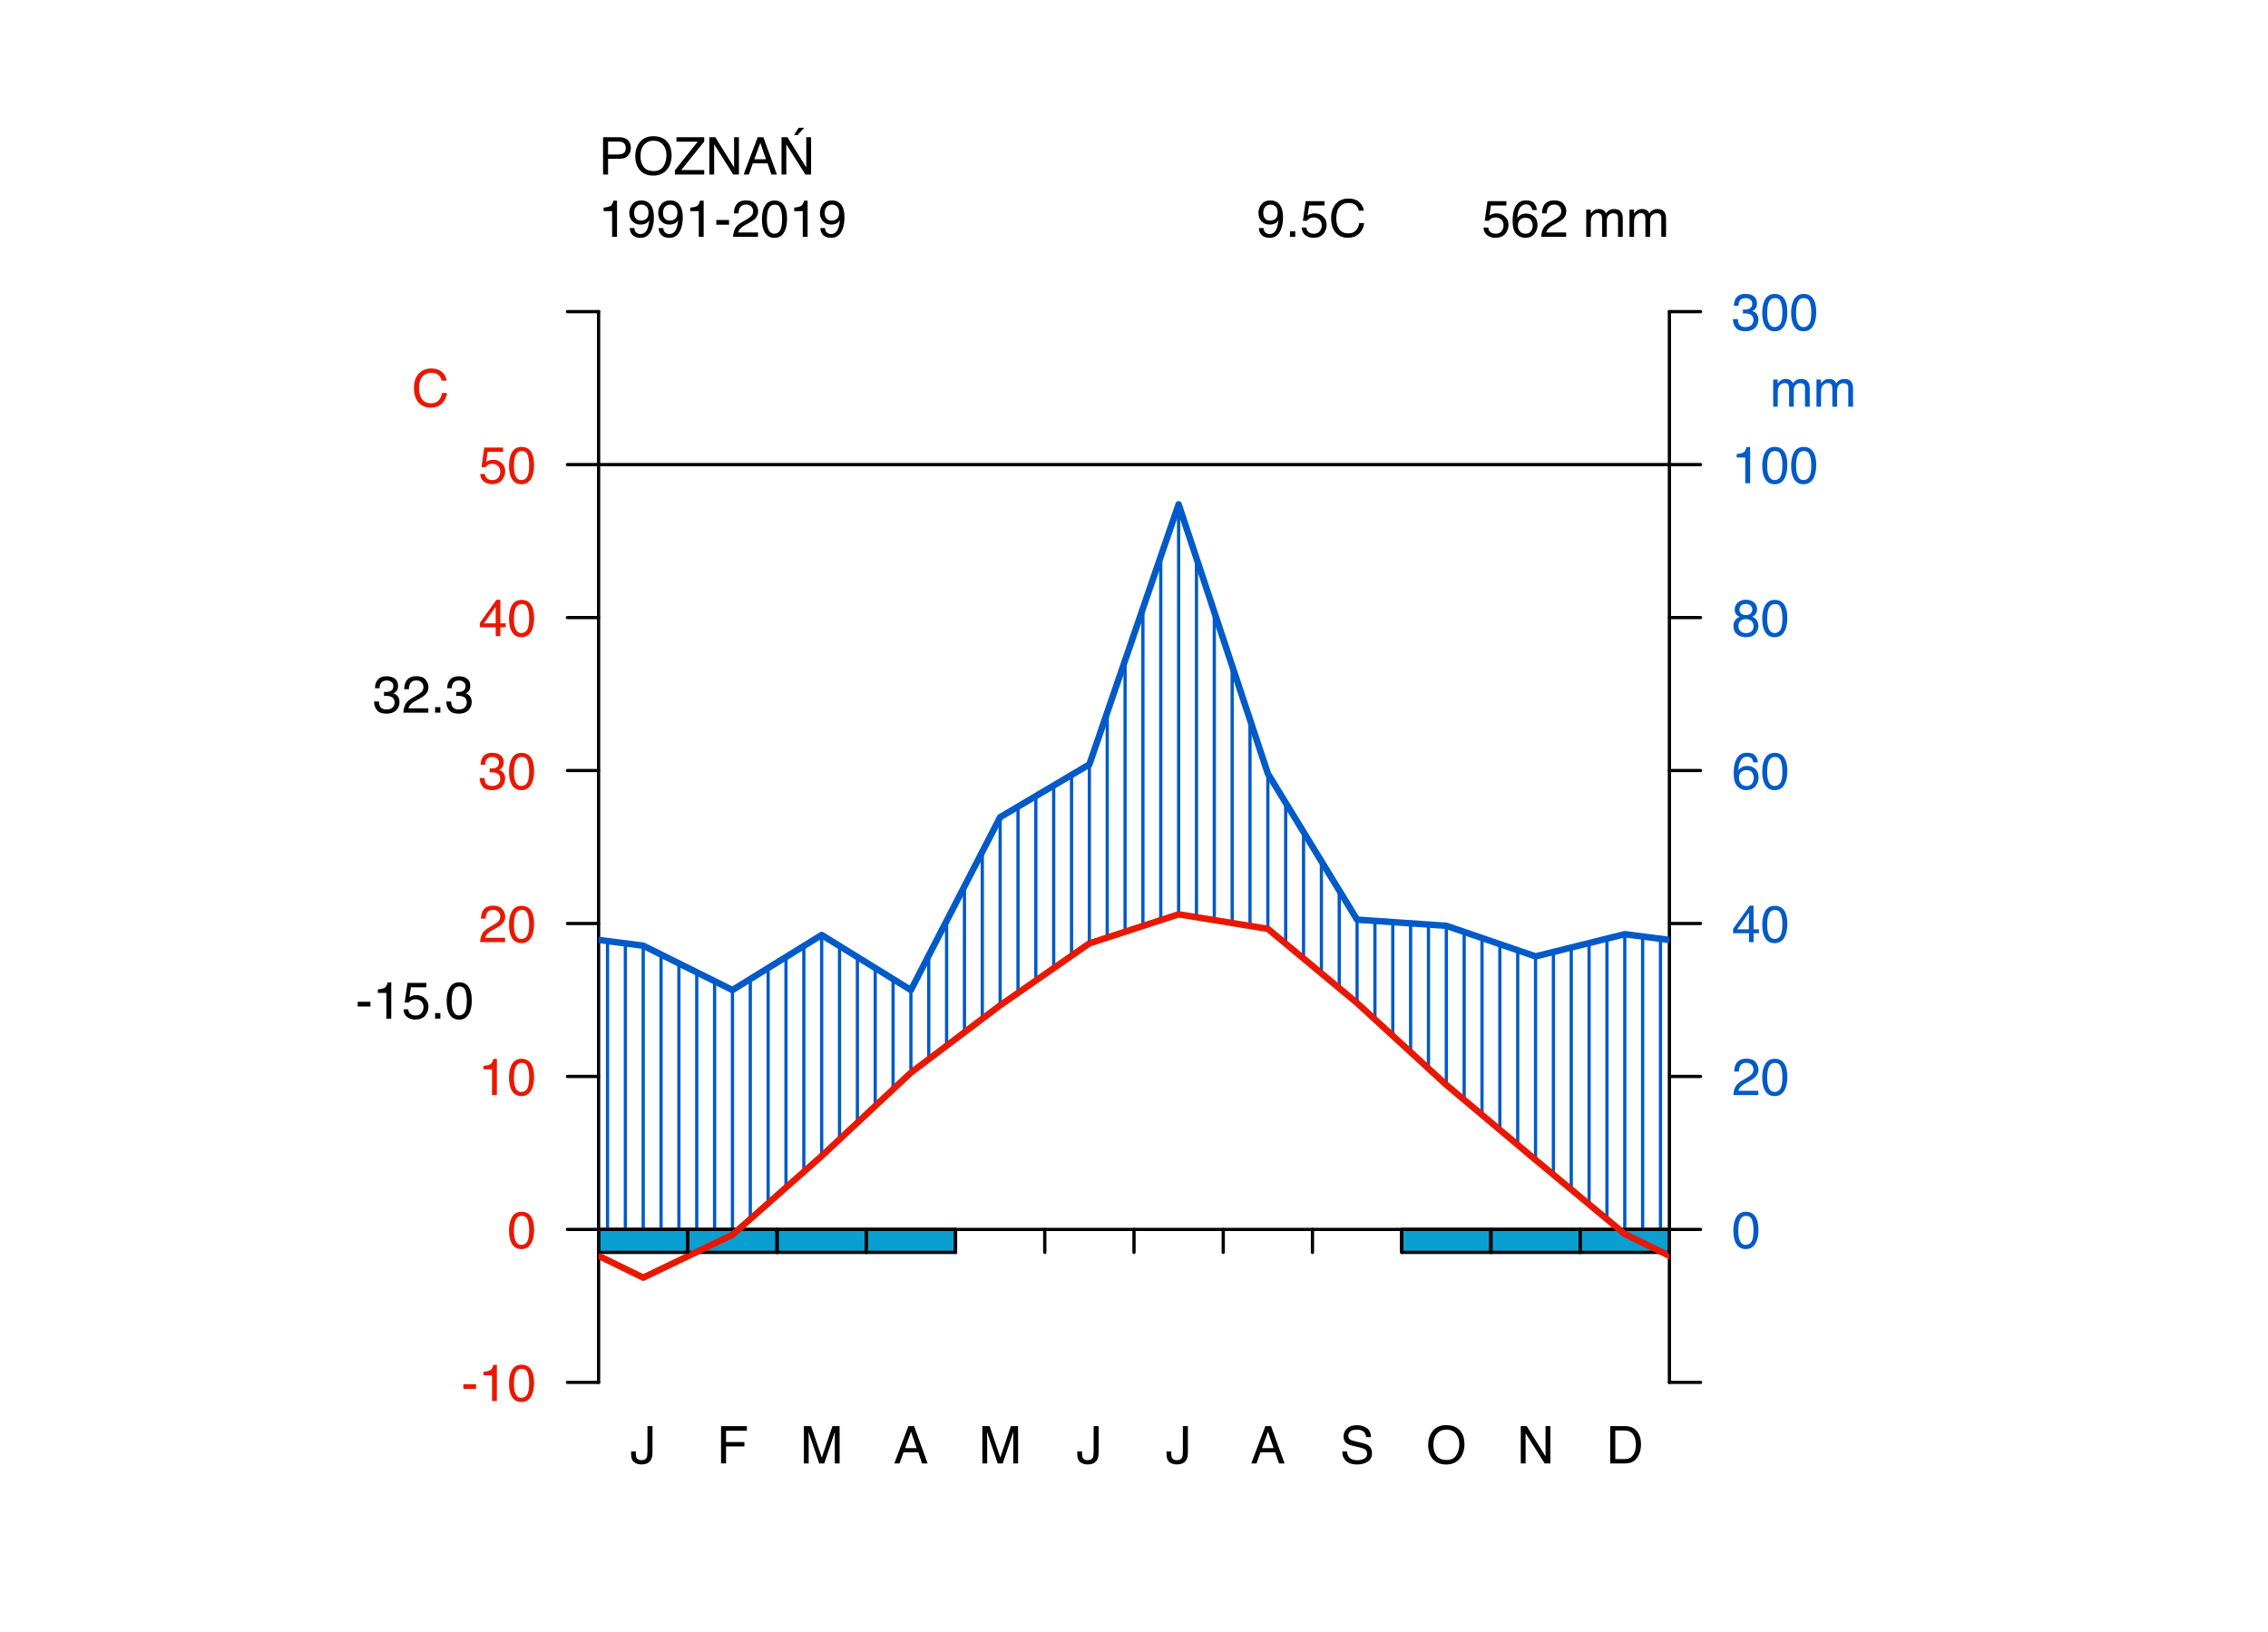 <?xml version="1.0" encoding="UTF-8"?>
<svg xmlns="http://www.w3.org/2000/svg" xmlns:xlink="http://www.w3.org/1999/xlink" width="524pt" height="377pt" viewBox="0 0 524 377" version="1.1">
<defs>
<g>
<symbol overflow="visible" id="glyph0-0">
<path style="stroke:none;" d="M 0.391 0 L 0.391 -8.609 L 7.219 -8.609 L 7.219 0 Z M 6.141 -1.078 L 6.141 -7.531 L 1.469 -7.531 L 1.469 -1.078 Z M 6.141 -1.078 "/>
</symbol>
<symbol overflow="visible" id="glyph0-1">
<path style="stroke:none;" d="M 0.5 -3.891 L 3.438 -3.891 L 3.438 -2.797 L 0.5 -2.797 Z M 0.5 -3.891 "/>
</symbol>
<symbol overflow="visible" id="glyph0-2">
<path style="stroke:none;" d="M 1.156 -5.938 L 1.156 -6.75 C 1.914 -6.82 2.441 -6.945 2.734 -7.125 C 3.035 -7.301 3.266 -7.711 3.422 -8.359 L 4.25 -8.359 L 4.25 0 L 3.125 0 L 3.125 -5.938 Z M 1.156 -5.938 "/>
</symbol>
<symbol overflow="visible" id="glyph0-3">
<path style="stroke:none;" d="M 3.25 -8.391 C 4.332 -8.391 5.117 -7.941 5.609 -7.047 C 5.984 -6.359 6.172 -5.41 6.172 -4.203 C 6.172 -3.066 6 -2.125 5.656 -1.375 C 5.164 -0.301 4.359 0.234 3.234 0.234 C 2.234 0.234 1.484 -0.203 0.984 -1.078 C 0.578 -1.816 0.375 -2.801 0.375 -4.031 C 0.375 -4.977 0.5 -5.797 0.75 -6.484 C 1.207 -7.754 2.039 -8.391 3.25 -8.391 Z M 3.234 -0.734 C 3.785 -0.734 4.223 -0.973 4.547 -1.453 C 4.867 -1.941 5.031 -2.848 5.031 -4.172 C 5.031 -5.117 4.91 -5.898 4.672 -6.516 C 4.441 -7.129 3.988 -7.438 3.312 -7.438 C 2.688 -7.438 2.227 -7.145 1.938 -6.562 C 1.656 -5.977 1.516 -5.117 1.516 -3.984 C 1.516 -3.129 1.609 -2.441 1.797 -1.922 C 2.078 -1.129 2.555 -0.734 3.234 -0.734 Z M 3.234 -0.734 "/>
</symbol>
<symbol overflow="visible" id="glyph0-4">
<path style="stroke:none;" d="M 0.375 0 C 0.414 -0.719 0.566 -1.344 0.828 -1.875 C 1.086 -2.414 1.594 -2.906 2.344 -3.344 L 3.469 -4 C 3.969 -4.289 4.32 -4.539 4.531 -4.75 C 4.852 -5.07 5.016 -5.441 5.016 -5.859 C 5.016 -6.348 4.863 -6.734 4.562 -7.016 C 4.27 -7.305 3.883 -7.453 3.406 -7.453 C 2.676 -7.453 2.176 -7.18 1.906 -6.641 C 1.75 -6.336 1.664 -5.93 1.656 -5.422 L 0.578 -5.422 C 0.586 -6.148 0.723 -6.742 0.984 -7.203 C 1.441 -8.016 2.25 -8.422 3.406 -8.422 C 4.363 -8.422 5.062 -8.16 5.5 -7.641 C 5.945 -7.117 6.172 -6.539 6.172 -5.906 C 6.172 -5.238 5.938 -4.664 5.469 -4.188 C 5.195 -3.906 4.707 -3.566 4 -3.172 L 3.188 -2.734 C 2.812 -2.523 2.516 -2.32 2.297 -2.125 C 1.898 -1.789 1.648 -1.414 1.547 -1 L 6.141 -1 L 6.141 0 Z M 0.375 0 "/>
</symbol>
<symbol overflow="visible" id="glyph0-5">
<path style="stroke:none;" d="M 3.125 0.234 C 2.125 0.234 1.398 -0.035 0.953 -0.578 C 0.504 -1.129 0.281 -1.797 0.281 -2.578 L 1.391 -2.578 C 1.43 -2.035 1.531 -1.641 1.688 -1.391 C 1.969 -0.953 2.461 -0.734 3.172 -0.734 C 3.734 -0.734 4.18 -0.879 4.516 -1.172 C 4.848 -1.473 5.016 -1.859 5.016 -2.328 C 5.016 -2.898 4.836 -3.301 4.484 -3.531 C 4.129 -3.77 3.641 -3.891 3.016 -3.891 C 2.941 -3.891 2.867 -3.883 2.797 -3.875 C 2.723 -3.875 2.648 -3.875 2.578 -3.875 L 2.578 -4.812 C 2.691 -4.789 2.785 -4.781 2.859 -4.781 C 2.93 -4.781 3.008 -4.781 3.094 -4.781 C 3.488 -4.781 3.812 -4.844 4.062 -4.969 C 4.508 -5.188 4.734 -5.578 4.734 -6.141 C 4.734 -6.555 4.582 -6.875 4.281 -7.094 C 3.988 -7.32 3.645 -7.438 3.25 -7.438 C 2.551 -7.438 2.066 -7.203 1.797 -6.734 C 1.648 -6.484 1.566 -6.117 1.547 -5.641 L 0.5 -5.641 C 0.5 -6.266 0.625 -6.797 0.875 -7.234 C 1.301 -8.016 2.055 -8.406 3.141 -8.406 C 3.992 -8.406 4.656 -8.211 5.125 -7.828 C 5.594 -7.453 5.828 -6.898 5.828 -6.172 C 5.828 -5.66 5.691 -5.242 5.422 -4.922 C 5.242 -4.723 5.02 -4.566 4.75 -4.453 C 5.188 -4.328 5.531 -4.094 5.781 -3.75 C 6.031 -3.406 6.156 -2.984 6.156 -2.484 C 6.156 -1.68 5.891 -1.023 5.359 -0.516 C 4.836 -0.016 4.094 0.234 3.125 0.234 Z M 3.125 0.234 "/>
</symbol>
<symbol overflow="visible" id="glyph0-6">
<path style="stroke:none;" d="M 3.969 -2.969 L 3.969 -6.781 L 1.281 -2.969 Z M 3.984 0 L 3.984 -2.047 L 0.312 -2.047 L 0.312 -3.078 L 4.156 -8.422 L 5.047 -8.422 L 5.047 -2.969 L 6.281 -2.969 L 6.281 -2.047 L 5.047 -2.047 L 5.047 0 Z M 3.984 0 "/>
</symbol>
<symbol overflow="visible" id="glyph0-7">
<path style="stroke:none;" d="M 1.484 -2.141 C 1.555 -1.535 1.836 -1.117 2.328 -0.891 C 2.578 -0.773 2.863 -0.719 3.188 -0.719 C 3.812 -0.719 4.273 -0.914 4.578 -1.312 C 4.879 -1.707 5.031 -2.148 5.031 -2.641 C 5.031 -3.223 4.848 -3.676 4.484 -4 C 4.129 -4.32 3.703 -4.484 3.203 -4.484 C 2.836 -4.484 2.523 -4.41 2.266 -4.266 C 2.004 -4.129 1.785 -3.938 1.609 -3.688 L 0.688 -3.734 L 1.328 -8.25 L 5.688 -8.25 L 5.688 -7.234 L 2.125 -7.234 L 1.766 -4.906 C 1.961 -5.051 2.148 -5.16 2.328 -5.234 C 2.641 -5.359 3 -5.422 3.406 -5.422 C 4.176 -5.422 4.828 -5.172 5.359 -4.672 C 5.898 -4.18 6.172 -3.555 6.172 -2.797 C 6.172 -2.004 5.922 -1.301 5.422 -0.688 C 4.93 -0.082 4.148 0.219 3.078 0.219 C 2.398 0.219 1.797 0.023 1.266 -0.359 C 0.742 -0.742 0.453 -1.336 0.391 -2.141 Z M 1.484 -2.141 "/>
</symbol>
<symbol overflow="visible" id="glyph0-8">
<path style="stroke:none;" d="M 3.516 -8.422 C 4.453 -8.422 5.102 -8.176 5.469 -7.688 C 5.844 -7.207 6.031 -6.707 6.031 -6.188 L 4.984 -6.188 C 4.922 -6.52 4.82 -6.781 4.688 -6.969 C 4.426 -7.32 4.039 -7.5 3.531 -7.5 C 2.938 -7.5 2.461 -7.223 2.109 -6.672 C 1.766 -6.129 1.578 -5.352 1.547 -4.344 C 1.785 -4.695 2.086 -4.961 2.453 -5.141 C 2.785 -5.297 3.16 -5.375 3.578 -5.375 C 4.285 -5.375 4.898 -5.148 5.422 -4.703 C 5.941 -4.254 6.203 -3.582 6.203 -2.688 C 6.203 -1.926 5.953 -1.25 5.453 -0.656 C 4.961 -0.07 4.258 0.219 3.344 0.219 C 2.551 0.219 1.867 -0.078 1.297 -0.672 C 0.734 -1.273 0.453 -2.281 0.453 -3.688 C 0.453 -4.727 0.578 -5.613 0.828 -6.344 C 1.316 -7.727 2.211 -8.422 3.516 -8.422 Z M 3.438 -0.719 C 3.988 -0.719 4.398 -0.906 4.672 -1.281 C 4.953 -1.656 5.094 -2.098 5.094 -2.609 C 5.094 -3.035 4.969 -3.441 4.719 -3.828 C 4.477 -4.211 4.031 -4.406 3.375 -4.406 C 2.926 -4.406 2.531 -4.254 2.188 -3.953 C 1.844 -3.66 1.672 -3.211 1.672 -2.609 C 1.672 -2.078 1.828 -1.629 2.141 -1.266 C 2.453 -0.898 2.883 -0.719 3.438 -0.719 Z M 3.438 -0.719 "/>
</symbol>
<symbol overflow="visible" id="glyph0-9">
<path style="stroke:none;" d="M 3.266 -4.875 C 3.734 -4.875 4.098 -5.004 4.359 -5.266 C 4.617 -5.523 4.75 -5.832 4.75 -6.188 C 4.75 -6.5 4.625 -6.785 4.375 -7.047 C 4.125 -7.316 3.742 -7.453 3.234 -7.453 C 2.723 -7.453 2.352 -7.316 2.125 -7.047 C 1.895 -6.785 1.781 -6.484 1.781 -6.141 C 1.781 -5.742 1.926 -5.43 2.219 -5.203 C 2.52 -4.984 2.867 -4.875 3.266 -4.875 Z M 3.328 -0.719 C 3.816 -0.719 4.223 -0.848 4.547 -1.109 C 4.867 -1.379 5.031 -1.773 5.031 -2.297 C 5.031 -2.836 4.863 -3.25 4.531 -3.531 C 4.195 -3.812 3.77 -3.953 3.25 -3.953 C 2.75 -3.953 2.336 -3.805 2.016 -3.516 C 1.703 -3.234 1.547 -2.836 1.547 -2.328 C 1.547 -1.891 1.691 -1.508 1.984 -1.188 C 2.273 -0.875 2.723 -0.719 3.328 -0.719 Z M 1.828 -4.469 C 1.535 -4.594 1.305 -4.738 1.141 -4.906 C 0.836 -5.219 0.688 -5.625 0.688 -6.125 C 0.688 -6.75 0.91 -7.285 1.359 -7.734 C 1.816 -8.191 2.457 -8.422 3.281 -8.422 C 4.094 -8.422 4.723 -8.207 5.172 -7.781 C 5.629 -7.352 5.859 -6.859 5.859 -6.297 C 5.859 -5.773 5.727 -5.348 5.469 -5.016 C 5.32 -4.836 5.094 -4.66 4.781 -4.484 C 5.125 -4.328 5.395 -4.145 5.594 -3.938 C 5.969 -3.539 6.156 -3.031 6.156 -2.406 C 6.156 -1.664 5.906 -1.039 5.406 -0.531 C 4.914 -0.02 4.219 0.234 3.312 0.234 C 2.488 0.234 1.797 0.016 1.234 -0.422 C 0.672 -0.867 0.391 -1.516 0.391 -2.359 C 0.391 -2.848 0.508 -3.273 0.75 -3.641 C 0.988 -4.004 1.348 -4.281 1.828 -4.469 Z M 1.828 -4.469 "/>
</symbol>
<symbol overflow="visible" id="glyph0-10">
<path style="stroke:none;" d="M 4.547 -8.844 C 5.629 -8.844 6.473 -8.555 7.078 -7.984 C 7.68 -7.41 8.016 -6.758 8.078 -6.031 L 6.938 -6.031 C 6.812 -6.582 6.555 -7.02 6.172 -7.344 C 5.785 -7.664 5.242 -7.828 4.547 -7.828 C 3.703 -7.828 3.02 -7.531 2.5 -6.938 C 1.977 -6.344 1.719 -5.43 1.719 -4.203 C 1.719 -3.191 1.953 -2.367 2.422 -1.734 C 2.891 -1.109 3.594 -0.797 4.531 -0.797 C 5.383 -0.797 6.039 -1.129 6.5 -1.797 C 6.727 -2.141 6.906 -2.598 7.031 -3.172 L 8.156 -3.172 C 8.062 -2.266 7.727 -1.504 7.156 -0.891 C 6.469 -0.148 5.547 0.219 4.391 0.219 C 3.391 0.219 2.551 -0.082 1.875 -0.688 C 0.977 -1.488 0.531 -2.723 0.531 -4.391 C 0.531 -5.66 0.863 -6.703 1.531 -7.516 C 2.258 -8.398 3.266 -8.844 4.547 -8.844 Z M 4.312 -8.844 Z M 4.312 -8.844 "/>
</symbol>
<symbol overflow="visible" id="glyph0-11">
<path style="stroke:none;" d="M 0.781 -6.281 L 1.812 -6.281 L 1.812 -5.391 C 2.062 -5.691 2.289 -5.914 2.5 -6.062 C 2.844 -6.301 3.238 -6.422 3.688 -6.422 C 4.188 -6.422 4.586 -6.297 4.891 -6.047 C 5.055 -5.91 5.211 -5.703 5.359 -5.422 C 5.586 -5.766 5.859 -6.016 6.172 -6.172 C 6.492 -6.336 6.852 -6.422 7.25 -6.422 C 8.094 -6.422 8.664 -6.113 8.969 -5.5 C 9.133 -5.176 9.219 -4.734 9.219 -4.172 L 9.219 0 L 8.125 0 L 8.125 -4.359 C 8.125 -4.773 8.02 -5.062 7.812 -5.219 C 7.602 -5.375 7.348 -5.453 7.047 -5.453 C 6.629 -5.453 6.27 -5.312 5.969 -5.031 C 5.676 -4.758 5.531 -4.301 5.531 -3.656 L 5.531 0 L 4.453 0 L 4.453 -4.094 C 4.453 -4.52 4.398 -4.832 4.297 -5.031 C 4.141 -5.32 3.844 -5.469 3.406 -5.469 C 3.008 -5.469 2.645 -5.312 2.312 -5 C 1.988 -4.695 1.828 -4.141 1.828 -3.328 L 1.828 0 L 0.781 0 Z M 0.781 -6.281 "/>
</symbol>
<symbol overflow="visible" id="glyph0-12">
<path style="stroke:none;" d="M 1.031 -8.609 L 4.906 -8.609 C 5.664 -8.609 6.281 -8.391 6.75 -7.953 C 7.219 -7.523 7.453 -6.922 7.453 -6.141 C 7.453 -5.473 7.242 -4.891 6.828 -4.391 C 6.41 -3.891 5.77 -3.641 4.906 -3.641 L 2.188 -3.641 L 2.188 0 L 1.031 0 Z M 6.281 -6.141 C 6.281 -6.766 6.047 -7.191 5.578 -7.422 C 5.316 -7.547 4.961 -7.609 4.516 -7.609 L 2.188 -7.609 L 2.188 -4.625 L 4.516 -4.625 C 5.035 -4.625 5.457 -4.734 5.781 -4.953 C 6.113 -5.18 6.281 -5.578 6.281 -6.141 Z M 6.281 -6.141 "/>
</symbol>
<symbol overflow="visible" id="glyph0-13">
<path style="stroke:none;" d="M 4.625 -8.844 C 6.145 -8.844 7.27 -8.352 8 -7.375 C 8.57 -6.613 8.859 -5.641 8.859 -4.453 C 8.859 -3.172 8.531 -2.102 7.875 -1.25 C 7.113 -0.25 6.023 0.25 4.609 0.25 C 3.285 0.25 2.242 -0.188 1.484 -1.062 C 0.805 -1.906 0.469 -2.973 0.469 -4.266 C 0.469 -5.422 0.758 -6.414 1.344 -7.25 C 2.082 -8.312 3.176 -8.844 4.625 -8.844 Z M 4.75 -0.797 C 5.77 -0.797 6.508 -1.16 6.969 -1.891 C 7.438 -2.629 7.672 -3.477 7.672 -4.438 C 7.672 -5.445 7.406 -6.258 6.875 -6.875 C 6.344 -7.5 5.617 -7.812 4.703 -7.812 C 3.805 -7.812 3.078 -7.504 2.516 -6.891 C 1.953 -6.273 1.672 -5.375 1.672 -4.188 C 1.672 -3.227 1.91 -2.422 2.391 -1.766 C 2.879 -1.117 3.664 -0.797 4.75 -0.797 Z M 4.672 -8.844 Z M 4.672 -8.844 "/>
</symbol>
<symbol overflow="visible" id="glyph0-14">
<path style="stroke:none;" d="M 0.281 -0.969 L 5.562 -7.578 L 0.656 -7.578 L 0.656 -8.609 L 7.062 -8.609 L 7.062 -7.609 L 1.75 -1.031 L 7.062 -1.031 L 7.062 0 L 0.281 0 Z M 3.859 -8.609 Z M 3.859 -8.609 "/>
</symbol>
<symbol overflow="visible" id="glyph0-15">
<path style="stroke:none;" d="M 0.922 -8.609 L 2.297 -8.609 L 6.641 -1.641 L 6.641 -8.609 L 7.75 -8.609 L 7.75 0 L 6.438 0 L 2.031 -6.969 L 2.031 0 L 0.922 0 Z M 4.25 -8.609 Z M 4.25 -8.609 "/>
</symbol>
<symbol overflow="visible" id="glyph0-16">
<path style="stroke:none;" d="M 5.328 -3.531 L 4.031 -7.328 L 2.641 -3.531 Z M 3.422 -8.609 L 4.734 -8.609 L 7.859 0 L 6.578 0 L 5.703 -2.578 L 2.297 -2.578 L 1.375 0 L 0.172 0 Z M 3.422 -8.609 "/>
</symbol>
<symbol overflow="visible" id="glyph0-17">
<path style="stroke:none;" d="M 0.922 -8.609 L 2.297 -8.609 L 6.641 -1.641 L 6.641 -8.609 L 7.75 -8.609 L 7.75 0 L 6.438 0 L 2.031 -6.969 L 2.031 0 L 0.922 0 Z M 4.25 -8.609 Z M 6.188 -10.797 L 4.625 -9.109 L 3.812 -9.109 L 4.875 -10.797 Z M 6.188 -10.797 "/>
</symbol>
<symbol overflow="visible" id="glyph0-18">
<path style="stroke:none;" d="M 1.594 -2.031 C 1.625 -1.445 1.848 -1.047 2.266 -0.828 C 2.484 -0.703 2.727 -0.641 3 -0.641 C 3.5 -0.641 3.926 -0.848 4.281 -1.266 C 4.633 -1.691 4.891 -2.547 5.047 -3.828 C 4.805 -3.461 4.516 -3.203 4.172 -3.047 C 3.828 -2.898 3.453 -2.828 3.047 -2.828 C 2.242 -2.828 1.602 -3.078 1.125 -3.578 C 0.656 -4.086 0.422 -4.738 0.422 -5.531 C 0.422 -6.289 0.656 -6.957 1.125 -7.531 C 1.594 -8.113 2.281 -8.406 3.188 -8.406 C 4.406 -8.406 5.25 -7.852 5.719 -6.75 C 5.969 -6.145 6.094 -5.391 6.094 -4.484 C 6.094 -3.453 5.941 -2.539 5.641 -1.75 C 5.129 -0.426 4.258 0.234 3.031 0.234 C 2.219 0.234 1.598 0.02 1.172 -0.406 C 0.742 -0.844 0.531 -1.383 0.531 -2.031 Z M 3.188 -3.75 C 3.613 -3.75 4 -3.883 4.344 -4.156 C 4.688 -4.438 4.859 -4.922 4.859 -5.609 C 4.859 -6.223 4.703 -6.68 4.391 -6.984 C 4.078 -7.285 3.68 -7.438 3.203 -7.438 C 2.691 -7.438 2.285 -7.266 1.984 -6.922 C 1.68 -6.578 1.531 -6.113 1.531 -5.531 C 1.531 -4.988 1.66 -4.555 1.922 -4.234 C 2.191 -3.91 2.613 -3.75 3.188 -3.75 Z M 3.188 -3.75 "/>
</symbol>
<symbol overflow="visible" id="glyph0-19">
<path style="stroke:none;" d="M 1.031 -1.281 L 2.25 -1.281 L 2.25 0 L 1.031 0 Z M 1.031 -1.281 "/>
</symbol>
<symbol overflow="visible" id="glyph0-20">
<path style="stroke:none;" d=""/>
</symbol>
<symbol overflow="visible" id="glyph0-21">
<path style="stroke:none;" d="M 5.141 -2.562 C 5.141 -1.844 5.031 -1.281 4.812 -0.875 C 4.414 -0.133 3.66 0.234 2.547 0.234 C 1.898 0.234 1.348 0.055 0.891 -0.297 C 0.43 -0.648 0.203 -1.27 0.203 -2.156 L 0.203 -2.781 L 1.297 -2.781 L 1.297 -2.156 C 1.297 -1.688 1.398 -1.332 1.609 -1.094 C 1.816 -0.863 2.145 -0.75 2.594 -0.75 C 3.207 -0.75 3.613 -0.961 3.812 -1.391 C 3.926 -1.648 3.984 -2.145 3.984 -2.875 L 3.984 -8.609 L 5.141 -8.609 Z M 5.141 -2.562 "/>
</symbol>
<symbol overflow="visible" id="glyph0-22">
<path style="stroke:none;" d="M 1.031 -8.609 L 7 -8.609 L 7 -7.547 L 2.188 -7.547 L 2.188 -4.938 L 6.422 -4.938 L 6.422 -3.922 L 2.188 -3.922 L 2.188 0 L 1.031 0 Z M 1.031 -8.609 "/>
</symbol>
<symbol overflow="visible" id="glyph0-23">
<path style="stroke:none;" d="M 0.891 -8.609 L 2.562 -8.609 L 5.031 -1.328 L 7.484 -8.609 L 9.141 -8.609 L 9.141 0 L 8.031 0 L 8.031 -5.078 C 8.031 -5.254 8.031 -5.547 8.031 -5.953 C 8.039 -6.359 8.047 -6.797 8.047 -7.266 L 5.594 0 L 4.438 0 L 1.969 -7.266 L 1.969 -7 C 1.969 -6.789 1.973 -6.469 1.984 -6.031 C 1.992 -5.602 2 -5.285 2 -5.078 L 2 0 L 0.891 0 Z M 0.891 -8.609 "/>
</symbol>
<symbol overflow="visible" id="glyph0-24">
<path style="stroke:none;" d="M 1.672 -2.781 C 1.703 -2.289 1.816 -1.895 2.016 -1.594 C 2.41 -1.02 3.094 -0.734 4.062 -0.734 C 4.5 -0.734 4.898 -0.797 5.266 -0.922 C 5.961 -1.16 6.312 -1.594 6.312 -2.219 C 6.312 -2.688 6.16 -3.02 5.859 -3.219 C 5.566 -3.414 5.102 -3.586 4.469 -3.734 L 3.312 -4 C 2.539 -4.164 2 -4.352 1.688 -4.562 C 1.145 -4.926 0.875 -5.461 0.875 -6.172 C 0.875 -6.953 1.141 -7.586 1.672 -8.078 C 2.203 -8.578 2.957 -8.828 3.938 -8.828 C 4.844 -8.828 5.609 -8.609 6.234 -8.172 C 6.867 -7.734 7.188 -7.035 7.188 -6.078 L 6.094 -6.078 C 6.031 -6.547 5.906 -6.898 5.719 -7.141 C 5.363 -7.586 4.758 -7.812 3.906 -7.812 C 3.219 -7.812 2.723 -7.664 2.422 -7.375 C 2.117 -7.094 1.969 -6.758 1.969 -6.375 C 1.969 -5.957 2.145 -5.648 2.5 -5.453 C 2.727 -5.328 3.25 -5.172 4.062 -4.984 L 5.281 -4.703 C 5.852 -4.566 6.301 -4.383 6.625 -4.156 C 7.164 -3.758 7.438 -3.176 7.438 -2.406 C 7.438 -1.457 7.086 -0.773 6.391 -0.359 C 5.703 0.047 4.898 0.25 3.984 0.25 C 2.91 0.25 2.07 -0.02 1.469 -0.562 C 0.863 -1.113 0.566 -1.852 0.578 -2.781 Z M 4.031 -8.844 Z M 4.031 -8.844 "/>
</symbol>
<symbol overflow="visible" id="glyph0-25">
<path style="stroke:none;" d="M 4.219 -1 C 4.613 -1 4.938 -1.039 5.188 -1.125 C 5.645 -1.27 6.02 -1.562 6.312 -2 C 6.539 -2.344 6.703 -2.785 6.797 -3.328 C 6.859 -3.66 6.891 -3.961 6.891 -4.234 C 6.891 -5.305 6.676 -6.133 6.25 -6.719 C 5.832 -7.312 5.148 -7.609 4.203 -7.609 L 2.141 -7.609 L 2.141 -1 Z M 0.969 -8.609 L 4.453 -8.609 C 5.641 -8.609 6.555 -8.188 7.203 -7.344 C 7.785 -6.594 8.078 -5.625 8.078 -4.438 C 8.078 -3.52 7.906 -2.691 7.562 -1.953 C 6.957 -0.648 5.914 0 4.438 0 L 0.969 0 Z M 0.969 -8.609 "/>
</symbol>
</g>
<clipPath id="clip1">
  <path d="M 138.301 283 L 385.699 283 L 385.699 285 L 138.301 285 Z M 138.301 283 "/>
</clipPath>
<clipPath id="clip2">
  <path d="M 138.301 106 L 385.699 106 L 385.699 108 L 138.301 108 Z M 138.301 106 "/>
</clipPath>
<clipPath id="clip3">
  <path d="M 138.301 284 L 159 284 L 159 290 L 138.301 290 Z M 138.301 284 "/>
</clipPath>
<clipPath id="clip4">
  <path d="M 138.301 283 L 160 283 L 160 290 L 138.301 290 Z M 138.301 283 "/>
</clipPath>
<clipPath id="clip5">
  <path d="M 365 284 L 385.699 284 L 385.699 290 L 365 290 Z M 365 284 "/>
</clipPath>
<clipPath id="clip6">
  <path d="M 364 283 L 385.699 283 L 385.699 290 L 364 290 Z M 364 283 "/>
</clipPath>
<clipPath id="clip7">
  <path d="M 138.301 115 L 385.699 115 L 385.699 230 L 138.301 230 Z M 138.301 115 "/>
</clipPath>
<clipPath id="clip8">
  <path d="M 138.301 210 L 385.699 210 L 385.699 296 L 138.301 296 Z M 138.301 210 "/>
</clipPath>
<clipPath id="clip9">
  <path d="M 138.301 283 L 139 283 L 139 290 L 138.301 290 Z M 138.301 283 "/>
</clipPath>
<clipPath id="clip10">
  <path d="M 385 283 L 385.699 283 L 385.699 290 L 385 290 Z M 385 283 "/>
</clipPath>
</defs>
<g id="surface1">
<rect x="0" y="0" width="524" height="377" style="fill:rgb(100%,100%,100%);fill-opacity:1;stroke:none;"/>
<path style="fill:none;stroke-width:0.75;stroke-linecap:round;stroke-linejoin:round;stroke:rgb(0%,0%,0%);stroke-opacity:1;stroke-miterlimit:10;" d="M 138.301 319.398 L 138.301 72 "/>
<path style="fill:none;stroke-width:0.75;stroke-linecap:round;stroke-linejoin:round;stroke:rgb(0%,0%,0%);stroke-opacity:1;stroke-miterlimit:10;" d="M 138.301 319.398 L 131.102 319.398 "/>
<path style="fill:none;stroke-width:0.75;stroke-linecap:round;stroke-linejoin:round;stroke:rgb(0%,0%,0%);stroke-opacity:1;stroke-miterlimit:10;" d="M 138.301 284.059 L 131.102 284.059 "/>
<path style="fill:none;stroke-width:0.75;stroke-linecap:round;stroke-linejoin:round;stroke:rgb(0%,0%,0%);stroke-opacity:1;stroke-miterlimit:10;" d="M 138.301 248.715 L 131.102 248.715 "/>
<path style="fill:none;stroke-width:0.75;stroke-linecap:round;stroke-linejoin:round;stroke:rgb(0%,0%,0%);stroke-opacity:1;stroke-miterlimit:10;" d="M 138.301 213.371 L 131.102 213.371 "/>
<path style="fill:none;stroke-width:0.75;stroke-linecap:round;stroke-linejoin:round;stroke:rgb(0%,0%,0%);stroke-opacity:1;stroke-miterlimit:10;" d="M 138.301 178.027 L 131.102 178.027 "/>
<path style="fill:none;stroke-width:0.75;stroke-linecap:round;stroke-linejoin:round;stroke:rgb(0%,0%,0%);stroke-opacity:1;stroke-miterlimit:10;" d="M 138.301 142.688 L 131.102 142.688 "/>
<path style="fill:none;stroke-width:0.75;stroke-linecap:round;stroke-linejoin:round;stroke:rgb(0%,0%,0%);stroke-opacity:1;stroke-miterlimit:10;" d="M 138.301 107.344 L 131.102 107.344 "/>
<path style="fill:none;stroke-width:0.75;stroke-linecap:round;stroke-linejoin:round;stroke:rgb(0%,0%,0%);stroke-opacity:1;stroke-miterlimit:10;" d="M 138.301 72 L 131.102 72 "/>
<g style="fill:rgb(90.98%,9.412%,0%);fill-opacity:1;">
  <use xlink:href="#glyph0-1" x="106.555" y="323.703"/>
  <use xlink:href="#glyph0-2" x="110.551" y="323.703"/>
  <use xlink:href="#glyph0-3" x="117.225" y="323.703"/>
</g>
<g style="fill:rgb(90.98%,9.412%,0%);fill-opacity:1;">
  <use xlink:href="#glyph0-3" x="117.227" y="288.363"/>
</g>
<g style="fill:rgb(90.98%,9.412%,0%);fill-opacity:1;">
  <use xlink:href="#glyph0-2" x="110.551" y="253.02"/>
  <use xlink:href="#glyph0-3" x="117.225" y="253.02"/>
</g>
<g style="fill:rgb(90.98%,9.412%,0%);fill-opacity:1;">
  <use xlink:href="#glyph0-4" x="110.551" y="217.676"/>
  <use xlink:href="#glyph0-3" x="117.225" y="217.676"/>
</g>
<g style="fill:rgb(90.98%,9.412%,0%);fill-opacity:1;">
  <use xlink:href="#glyph0-5" x="110.551" y="182.332"/>
  <use xlink:href="#glyph0-3" x="117.225" y="182.332"/>
</g>
<g style="fill:rgb(90.98%,9.412%,0%);fill-opacity:1;">
  <use xlink:href="#glyph0-6" x="110.551" y="146.992"/>
  <use xlink:href="#glyph0-3" x="117.225" y="146.992"/>
</g>
<g style="fill:rgb(90.98%,9.412%,0%);fill-opacity:1;">
  <use xlink:href="#glyph0-7" x="110.551" y="111.648"/>
  <use xlink:href="#glyph0-3" x="117.225" y="111.648"/>
</g>
<path style="fill:none;stroke-width:0.75;stroke-linecap:round;stroke-linejoin:round;stroke:rgb(0%,0%,0%);stroke-opacity:1;stroke-miterlimit:10;" d="M 385.699 319.398 L 385.699 72 "/>
<path style="fill:none;stroke-width:0.75;stroke-linecap:round;stroke-linejoin:round;stroke:rgb(0%,0%,0%);stroke-opacity:1;stroke-miterlimit:10;" d="M 385.699 319.398 L 392.898 319.398 "/>
<path style="fill:none;stroke-width:0.75;stroke-linecap:round;stroke-linejoin:round;stroke:rgb(0%,0%,0%);stroke-opacity:1;stroke-miterlimit:10;" d="M 385.699 284.059 L 392.898 284.059 "/>
<path style="fill:none;stroke-width:0.75;stroke-linecap:round;stroke-linejoin:round;stroke:rgb(0%,0%,0%);stroke-opacity:1;stroke-miterlimit:10;" d="M 385.699 248.715 L 392.898 248.715 "/>
<path style="fill:none;stroke-width:0.75;stroke-linecap:round;stroke-linejoin:round;stroke:rgb(0%,0%,0%);stroke-opacity:1;stroke-miterlimit:10;" d="M 385.699 213.371 L 392.898 213.371 "/>
<path style="fill:none;stroke-width:0.75;stroke-linecap:round;stroke-linejoin:round;stroke:rgb(0%,0%,0%);stroke-opacity:1;stroke-miterlimit:10;" d="M 385.699 178.027 L 392.898 178.027 "/>
<path style="fill:none;stroke-width:0.75;stroke-linecap:round;stroke-linejoin:round;stroke:rgb(0%,0%,0%);stroke-opacity:1;stroke-miterlimit:10;" d="M 385.699 142.688 L 392.898 142.688 "/>
<path style="fill:none;stroke-width:0.75;stroke-linecap:round;stroke-linejoin:round;stroke:rgb(0%,0%,0%);stroke-opacity:1;stroke-miterlimit:10;" d="M 385.699 107.344 L 392.898 107.344 "/>
<path style="fill:none;stroke-width:0.75;stroke-linecap:round;stroke-linejoin:round;stroke:rgb(0%,0%,0%);stroke-opacity:1;stroke-miterlimit:10;" d="M 385.699 72 L 392.898 72 "/>
<g style="fill:rgb(0%,35.294%,78.431%);fill-opacity:1;">
  <use xlink:href="#glyph0-3" x="400.102" y="288.363"/>
</g>
<g style="fill:rgb(0%,35.294%,78.431%);fill-opacity:1;">
  <use xlink:href="#glyph0-4" x="400.102" y="253.02"/>
  <use xlink:href="#glyph0-3" x="406.775" y="253.02"/>
</g>
<g style="fill:rgb(0%,35.294%,78.431%);fill-opacity:1;">
  <use xlink:href="#glyph0-6" x="400.102" y="217.676"/>
  <use xlink:href="#glyph0-3" x="406.775" y="217.676"/>
</g>
<g style="fill:rgb(0%,35.294%,78.431%);fill-opacity:1;">
  <use xlink:href="#glyph0-8" x="400.102" y="182.332"/>
  <use xlink:href="#glyph0-3" x="406.775" y="182.332"/>
</g>
<g style="fill:rgb(0%,35.294%,78.431%);fill-opacity:1;">
  <use xlink:href="#glyph0-9" x="400.102" y="146.992"/>
  <use xlink:href="#glyph0-3" x="406.775" y="146.992"/>
</g>
<g style="fill:rgb(0%,35.294%,78.431%);fill-opacity:1;">
  <use xlink:href="#glyph0-2" x="400.102" y="111.648"/>
  <use xlink:href="#glyph0-3" x="406.775" y="111.648"/>
  <use xlink:href="#glyph0-3" x="413.449" y="111.648"/>
</g>
<g style="fill:rgb(0%,35.294%,78.431%);fill-opacity:1;">
  <use xlink:href="#glyph0-5" x="400.102" y="76.305"/>
  <use xlink:href="#glyph0-3" x="406.775" y="76.305"/>
  <use xlink:href="#glyph0-3" x="413.449" y="76.305"/>
</g>
<g style="fill:rgb(90.98%,9.412%,0%);fill-opacity:1;">
  <use xlink:href="#glyph0-10" x="95.102" y="93.977"/>
</g>
<g style="fill:rgb(0%,35.294%,78.431%);fill-opacity:1;">
  <use xlink:href="#glyph0-11" x="408.906" y="93.977"/>
  <use xlink:href="#glyph0-11" x="418.902" y="93.977"/>
</g>
<g clip-path="url(#clip1)" clip-rule="nonzero">
<path style="fill:none;stroke-width:0.75;stroke-linecap:round;stroke-linejoin:round;stroke:rgb(0%,0%,0%);stroke-opacity:1;stroke-miterlimit:10;" d="M 138.301 284.059 L 385.699 284.059 "/>
</g>
<g clip-path="url(#clip2)" clip-rule="nonzero">
<path style="fill:none;stroke-width:0.75;stroke-linecap:round;stroke-linejoin:round;stroke:rgb(0%,0%,0%);stroke-opacity:1;stroke-miterlimit:10;" d="M 138.301 107.344 L 385.699 107.344 "/>
</g>
<g style="fill:rgb(0%,0%,0%);fill-opacity:1;">
  <use xlink:href="#glyph0-12" x="138.301" y="40.32"/>
  <use xlink:href="#glyph0-13" x="146.305" y="40.32"/>
  <use xlink:href="#glyph0-14" x="155.639" y="40.32"/>
  <use xlink:href="#glyph0-15" x="162.969" y="40.32"/>
  <use xlink:href="#glyph0-16" x="171.635" y="40.32"/>
  <use xlink:href="#glyph0-17" x="179.639" y="40.32"/>
</g>
<g style="fill:rgb(0%,0%,0%);fill-opacity:1;">
  <use xlink:href="#glyph0-2" x="138.301" y="54.719"/>
  <use xlink:href="#glyph0-18" x="144.975" y="54.719"/>
  <use xlink:href="#glyph0-18" x="151.648" y="54.719"/>
  <use xlink:href="#glyph0-2" x="158.322" y="54.719"/>
  <use xlink:href="#glyph0-1" x="164.996" y="54.719"/>
  <use xlink:href="#glyph0-4" x="168.992" y="54.719"/>
  <use xlink:href="#glyph0-3" x="175.666" y="54.719"/>
  <use xlink:href="#glyph0-2" x="182.34" y="54.719"/>
  <use xlink:href="#glyph0-18" x="189.014" y="54.719"/>
</g>
<g style="fill:rgb(0%,0%,0%);fill-opacity:1;">
  <use xlink:href="#glyph0-18" x="290.332" y="54.719"/>
  <use xlink:href="#glyph0-19" x="297.006" y="54.719"/>
  <use xlink:href="#glyph0-7" x="300.34" y="54.719"/>
  <use xlink:href="#glyph0-10" x="307.014" y="54.719"/>
  <use xlink:href="#glyph0-20" x="315.68" y="54.719"/>
  <use xlink:href="#glyph0-20" x="319.014" y="54.719"/>
  <use xlink:href="#glyph0-20" x="322.348" y="54.719"/>
  <use xlink:href="#glyph0-20" x="325.682" y="54.719"/>
  <use xlink:href="#glyph0-20" x="329.016" y="54.719"/>
  <use xlink:href="#glyph0-20" x="332.35" y="54.719"/>
  <use xlink:href="#glyph0-20" x="335.684" y="54.719"/>
  <use xlink:href="#glyph0-20" x="339.018" y="54.719"/>
  <use xlink:href="#glyph0-7" x="342.352" y="54.719"/>
  <use xlink:href="#glyph0-8" x="349.025" y="54.719"/>
  <use xlink:href="#glyph0-4" x="355.699" y="54.719"/>
  <use xlink:href="#glyph0-20" x="362.373" y="54.719"/>
  <use xlink:href="#glyph0-11" x="365.707" y="54.719"/>
  <use xlink:href="#glyph0-11" x="375.703" y="54.719"/>
</g>
<path style="fill:none;stroke-width:0.75;stroke-linecap:round;stroke-linejoin:round;stroke:rgb(0%,35.294%,78.431%);stroke-opacity:1;stroke-miterlimit:10;" d="M 140.363 217.438 L 140.363 284.059 "/>
<path style="fill:none;stroke-width:0.75;stroke-linecap:round;stroke-linejoin:round;stroke:rgb(0%,35.294%,78.431%);stroke-opacity:1;stroke-miterlimit:10;" d="M 144.484 217.965 L 144.484 284.059 "/>
<path style="fill:none;stroke-width:0.75;stroke-linecap:round;stroke-linejoin:round;stroke:rgb(0%,35.294%,78.431%);stroke-opacity:1;stroke-miterlimit:10;" d="M 148.609 218.496 L 148.609 284.059 "/>
<path style="fill:none;stroke-width:0.75;stroke-linecap:round;stroke-linejoin:round;stroke:rgb(0%,35.294%,78.431%);stroke-opacity:1;stroke-miterlimit:10;" d="M 152.73 220.547 L 152.73 284.059 "/>
<path style="fill:none;stroke-width:0.75;stroke-linecap:round;stroke-linejoin:round;stroke:rgb(0%,35.294%,78.431%);stroke-opacity:1;stroke-miterlimit:10;" d="M 156.855 222.598 L 156.855 284.059 "/>
<path style="fill:none;stroke-width:0.75;stroke-linecap:round;stroke-linejoin:round;stroke:rgb(0%,35.294%,78.431%);stroke-opacity:1;stroke-miterlimit:10;" d="M 160.977 224.645 L 160.977 284.059 "/>
<path style="fill:none;stroke-width:0.75;stroke-linecap:round;stroke-linejoin:round;stroke:rgb(0%,35.294%,78.431%);stroke-opacity:1;stroke-miterlimit:10;" d="M 165.102 226.695 L 165.102 284.059 "/>
<path style="fill:none;stroke-width:0.75;stroke-linecap:round;stroke-linejoin:round;stroke:rgb(0%,35.294%,78.431%);stroke-opacity:1;stroke-miterlimit:10;" d="M 169.227 228.746 L 169.227 284.059 "/>
<path style="fill:none;stroke-width:0.75;stroke-linecap:round;stroke-linejoin:round;stroke:rgb(0%,35.294%,78.431%);stroke-opacity:1;stroke-miterlimit:10;" d="M 173.348 226.199 L 173.348 281.652 "/>
<path style="fill:none;stroke-width:0.75;stroke-linecap:round;stroke-linejoin:round;stroke:rgb(0%,35.294%,78.431%);stroke-opacity:1;stroke-miterlimit:10;" d="M 177.473 223.656 L 177.473 278.012 "/>
<path style="fill:none;stroke-width:0.75;stroke-linecap:round;stroke-linejoin:round;stroke:rgb(0%,35.294%,78.431%);stroke-opacity:1;stroke-miterlimit:10;" d="M 181.594 221.113 L 181.594 274.375 "/>
<path style="fill:none;stroke-width:0.75;stroke-linecap:round;stroke-linejoin:round;stroke:rgb(0%,35.294%,78.431%);stroke-opacity:1;stroke-miterlimit:10;" d="M 185.719 218.566 L 185.719 270.734 "/>
<path style="fill:none;stroke-width:0.75;stroke-linecap:round;stroke-linejoin:round;stroke:rgb(0%,35.294%,78.431%);stroke-opacity:1;stroke-miterlimit:10;" d="M 189.84 216.023 L 189.84 267.094 "/>
<path style="fill:none;stroke-width:0.75;stroke-linecap:round;stroke-linejoin:round;stroke:rgb(0%,35.294%,78.431%);stroke-opacity:1;stroke-miterlimit:10;" d="M 193.965 218.566 L 193.965 263.238 "/>
<path style="fill:none;stroke-width:0.75;stroke-linecap:round;stroke-linejoin:round;stroke:rgb(0%,35.294%,78.431%);stroke-opacity:1;stroke-miterlimit:10;" d="M 198.09 221.113 L 198.09 259.387 "/>
<path style="fill:none;stroke-width:0.75;stroke-linecap:round;stroke-linejoin:round;stroke:rgb(0%,35.294%,78.431%);stroke-opacity:1;stroke-miterlimit:10;" d="M 202.211 223.656 L 202.211 255.535 "/>
<path style="fill:none;stroke-width:0.75;stroke-linecap:round;stroke-linejoin:round;stroke:rgb(0%,35.294%,78.431%);stroke-opacity:1;stroke-miterlimit:10;" d="M 206.336 226.199 L 206.336 251.684 "/>
<path style="fill:none;stroke-width:0.75;stroke-linecap:round;stroke-linejoin:round;stroke:rgb(0%,35.294%,78.431%);stroke-opacity:1;stroke-miterlimit:10;" d="M 210.457 228.746 L 210.457 247.832 "/>
<path style="fill:none;stroke-width:0.75;stroke-linecap:round;stroke-linejoin:round;stroke:rgb(0%,35.294%,78.431%);stroke-opacity:1;stroke-miterlimit:10;" d="M 214.582 220.758 L 214.582 244.719 "/>
<path style="fill:none;stroke-width:0.75;stroke-linecap:round;stroke-linejoin:round;stroke:rgb(0%,35.294%,78.431%);stroke-opacity:1;stroke-miterlimit:10;" d="M 218.703 212.77 L 218.703 241.609 "/>
<path style="fill:none;stroke-width:0.75;stroke-linecap:round;stroke-linejoin:round;stroke:rgb(0%,35.294%,78.431%);stroke-opacity:1;stroke-miterlimit:10;" d="M 222.828 204.781 L 222.828 238.5 "/>
<path style="fill:none;stroke-width:0.75;stroke-linecap:round;stroke-linejoin:round;stroke:rgb(0%,35.294%,78.431%);stroke-opacity:1;stroke-miterlimit:10;" d="M 226.953 196.797 L 226.953 235.391 "/>
<path style="fill:none;stroke-width:0.75;stroke-linecap:round;stroke-linejoin:round;stroke:rgb(0%,35.294%,78.431%);stroke-opacity:1;stroke-miterlimit:10;" d="M 231.074 188.809 L 231.074 232.281 "/>
<path style="fill:none;stroke-width:0.75;stroke-linecap:round;stroke-linejoin:round;stroke:rgb(0%,35.294%,78.431%);stroke-opacity:1;stroke-miterlimit:10;" d="M 235.199 186.371 L 235.199 229.418 "/>
<path style="fill:none;stroke-width:0.75;stroke-linecap:round;stroke-linejoin:round;stroke:rgb(0%,35.294%,78.431%);stroke-opacity:1;stroke-miterlimit:10;" d="M 239.32 183.93 L 239.32 226.555 "/>
<path style="fill:none;stroke-width:0.75;stroke-linecap:round;stroke-linejoin:round;stroke:rgb(0%,35.294%,78.431%);stroke-opacity:1;stroke-miterlimit:10;" d="M 243.445 181.492 L 243.445 223.691 "/>
<path style="fill:none;stroke-width:0.75;stroke-linecap:round;stroke-linejoin:round;stroke:rgb(0%,35.294%,78.431%);stroke-opacity:1;stroke-miterlimit:10;" d="M 247.566 179.055 L 247.566 220.828 "/>
<path style="fill:none;stroke-width:0.75;stroke-linecap:round;stroke-linejoin:round;stroke:rgb(0%,35.294%,78.431%);stroke-opacity:1;stroke-miterlimit:10;" d="M 251.691 176.613 L 251.691 217.965 "/>
<path style="fill:none;stroke-width:0.75;stroke-linecap:round;stroke-linejoin:round;stroke:rgb(0%,35.294%,78.431%);stroke-opacity:1;stroke-miterlimit:10;" d="M 255.816 164.598 L 255.816 216.621 "/>
<path style="fill:none;stroke-width:0.75;stroke-linecap:round;stroke-linejoin:round;stroke:rgb(0%,35.294%,78.431%);stroke-opacity:1;stroke-miterlimit:10;" d="M 259.938 152.582 L 259.938 215.281 "/>
<path style="fill:none;stroke-width:0.75;stroke-linecap:round;stroke-linejoin:round;stroke:rgb(0%,35.294%,78.431%);stroke-opacity:1;stroke-miterlimit:10;" d="M 264.062 140.566 L 264.062 213.938 "/>
<path style="fill:none;stroke-width:0.75;stroke-linecap:round;stroke-linejoin:round;stroke:rgb(0%,35.294%,78.431%);stroke-opacity:1;stroke-miterlimit:10;" d="M 268.184 128.547 L 268.184 212.594 "/>
<path style="fill:none;stroke-width:0.75;stroke-linecap:round;stroke-linejoin:round;stroke:rgb(0%,35.294%,78.431%);stroke-opacity:1;stroke-miterlimit:10;" d="M 272.309 116.531 L 272.309 211.25 "/>
<path style="fill:none;stroke-width:0.75;stroke-linecap:round;stroke-linejoin:round;stroke:rgb(0%,35.294%,78.431%);stroke-opacity:1;stroke-miterlimit:10;" d="M 276.434 128.973 L 276.434 211.922 "/>
<path style="fill:none;stroke-width:0.75;stroke-linecap:round;stroke-linejoin:round;stroke:rgb(0%,35.294%,78.431%);stroke-opacity:1;stroke-miterlimit:10;" d="M 280.555 141.414 L 280.555 212.594 "/>
<path style="fill:none;stroke-width:0.75;stroke-linecap:round;stroke-linejoin:round;stroke:rgb(0%,35.294%,78.431%);stroke-opacity:1;stroke-miterlimit:10;" d="M 284.68 153.855 L 284.68 213.266 "/>
<path style="fill:none;stroke-width:0.75;stroke-linecap:round;stroke-linejoin:round;stroke:rgb(0%,35.294%,78.431%);stroke-opacity:1;stroke-miterlimit:10;" d="M 288.801 166.293 L 288.801 213.938 "/>
<path style="fill:none;stroke-width:0.75;stroke-linecap:round;stroke-linejoin:round;stroke:rgb(0%,35.294%,78.431%);stroke-opacity:1;stroke-miterlimit:10;" d="M 292.926 178.734 L 292.926 214.609 "/>
<path style="fill:none;stroke-width:0.75;stroke-linecap:round;stroke-linejoin:round;stroke:rgb(0%,35.294%,78.431%);stroke-opacity:1;stroke-miterlimit:10;" d="M 297.047 185.484 L 297.047 218.035 "/>
<path style="fill:none;stroke-width:0.75;stroke-linecap:round;stroke-linejoin:round;stroke:rgb(0%,35.294%,78.431%);stroke-opacity:1;stroke-miterlimit:10;" d="M 301.172 192.238 L 301.172 221.465 "/>
<path style="fill:none;stroke-width:0.75;stroke-linecap:round;stroke-linejoin:round;stroke:rgb(0%,35.294%,78.431%);stroke-opacity:1;stroke-miterlimit:10;" d="M 305.297 198.988 L 305.297 224.895 "/>
<path style="fill:none;stroke-width:0.75;stroke-linecap:round;stroke-linejoin:round;stroke:rgb(0%,35.294%,78.431%);stroke-opacity:1;stroke-miterlimit:10;" d="M 309.418 205.738 L 309.418 228.32 "/>
<path style="fill:none;stroke-width:0.75;stroke-linecap:round;stroke-linejoin:round;stroke:rgb(0%,35.294%,78.431%);stroke-opacity:1;stroke-miterlimit:10;" d="M 313.543 212.488 L 313.543 231.75 "/>
<path style="fill:none;stroke-width:0.75;stroke-linecap:round;stroke-linejoin:round;stroke:rgb(0%,35.294%,78.431%);stroke-opacity:1;stroke-miterlimit:10;" d="M 317.664 212.77 L 317.664 235.531 "/>
<path style="fill:none;stroke-width:0.75;stroke-linecap:round;stroke-linejoin:round;stroke:rgb(0%,35.294%,78.431%);stroke-opacity:1;stroke-miterlimit:10;" d="M 321.789 213.055 L 321.789 239.312 "/>
<path style="fill:none;stroke-width:0.75;stroke-linecap:round;stroke-linejoin:round;stroke:rgb(0%,35.294%,78.431%);stroke-opacity:1;stroke-miterlimit:10;" d="M 325.91 213.336 L 325.91 243.094 "/>
<path style="fill:none;stroke-width:0.75;stroke-linecap:round;stroke-linejoin:round;stroke:rgb(0%,35.294%,78.431%);stroke-opacity:1;stroke-miterlimit:10;" d="M 330.035 213.617 L 330.035 246.875 "/>
<path style="fill:none;stroke-width:0.75;stroke-linecap:round;stroke-linejoin:round;stroke:rgb(0%,35.294%,78.431%);stroke-opacity:1;stroke-miterlimit:10;" d="M 334.16 213.902 L 334.16 250.656 "/>
<path style="fill:none;stroke-width:0.75;stroke-linecap:round;stroke-linejoin:round;stroke:rgb(0%,35.294%,78.431%);stroke-opacity:1;stroke-miterlimit:10;" d="M 338.281 215.316 L 338.281 254.121 "/>
<path style="fill:none;stroke-width:0.75;stroke-linecap:round;stroke-linejoin:round;stroke:rgb(0%,35.294%,78.431%);stroke-opacity:1;stroke-miterlimit:10;" d="M 342.406 216.73 L 342.406 257.586 "/>
<path style="fill:none;stroke-width:0.75;stroke-linecap:round;stroke-linejoin:round;stroke:rgb(0%,35.294%,78.431%);stroke-opacity:1;stroke-miterlimit:10;" d="M 346.527 218.145 L 346.527 261.051 "/>
<path style="fill:none;stroke-width:0.75;stroke-linecap:round;stroke-linejoin:round;stroke:rgb(0%,35.294%,78.431%);stroke-opacity:1;stroke-miterlimit:10;" d="M 350.652 219.555 L 350.652 264.512 "/>
<path style="fill:none;stroke-width:0.75;stroke-linecap:round;stroke-linejoin:round;stroke:rgb(0%,35.294%,78.431%);stroke-opacity:1;stroke-miterlimit:10;" d="M 354.773 220.969 L 354.773 267.977 "/>
<path style="fill:none;stroke-width:0.75;stroke-linecap:round;stroke-linejoin:round;stroke:rgb(0%,35.294%,78.431%);stroke-opacity:1;stroke-miterlimit:10;" d="M 358.898 219.945 L 358.898 271.406 "/>
<path style="fill:none;stroke-width:0.75;stroke-linecap:round;stroke-linejoin:round;stroke:rgb(0%,35.294%,78.431%);stroke-opacity:1;stroke-miterlimit:10;" d="M 363.023 218.922 L 363.023 274.832 "/>
<path style="fill:none;stroke-width:0.75;stroke-linecap:round;stroke-linejoin:round;stroke:rgb(0%,35.294%,78.431%);stroke-opacity:1;stroke-miterlimit:10;" d="M 367.145 217.895 L 367.145 278.262 "/>
<path style="fill:none;stroke-width:0.75;stroke-linecap:round;stroke-linejoin:round;stroke:rgb(0%,35.294%,78.431%);stroke-opacity:1;stroke-miterlimit:10;" d="M 371.27 216.871 L 371.27 281.688 "/>
<path style="fill:none;stroke-width:0.75;stroke-linecap:round;stroke-linejoin:round;stroke:rgb(0%,35.294%,78.431%);stroke-opacity:1;stroke-miterlimit:10;" d="M 375.391 215.844 L 375.391 284.059 "/>
<path style="fill:none;stroke-width:0.75;stroke-linecap:round;stroke-linejoin:round;stroke:rgb(0%,35.294%,78.431%);stroke-opacity:1;stroke-miterlimit:10;" d="M 379.516 216.375 L 379.516 284.059 "/>
<path style="fill:none;stroke-width:0.75;stroke-linecap:round;stroke-linejoin:round;stroke:rgb(0%,35.294%,78.431%);stroke-opacity:1;stroke-miterlimit:10;" d="M 383.637 216.906 L 383.637 284.059 "/>
<g clip-path="url(#clip3)" clip-rule="nonzero">
<path style=" stroke:none;fill-rule:nonzero;fill:rgb(3.529%,62.745%,81.961%);fill-opacity:1;" d="M 138.301 289.359 L 158.918 289.359 L 158.918 284.059 L 138.301 284.059 Z M 138.301 289.359 "/>
</g>
<g clip-path="url(#clip4)" clip-rule="nonzero">
<path style="fill:none;stroke-width:0.75;stroke-linecap:round;stroke-linejoin:round;stroke:rgb(0%,0%,0%);stroke-opacity:1;stroke-miterlimit:10;" d="M 138.301 289.359 L 158.918 289.359 L 158.918 284.059 L 138.301 284.059 Z M 138.301 289.359 "/>
</g>
<path style="fill-rule:nonzero;fill:rgb(3.529%,62.745%,81.961%);fill-opacity:1;stroke-width:0.75;stroke-linecap:round;stroke-linejoin:round;stroke:rgb(0%,0%,0%);stroke-opacity:1;stroke-miterlimit:10;" d="M 158.918 289.359 L 179.535 289.359 L 179.535 284.059 L 158.918 284.059 Z M 158.918 289.359 "/>
<path style="fill-rule:nonzero;fill:rgb(3.529%,62.745%,81.961%);fill-opacity:1;stroke-width:0.75;stroke-linecap:round;stroke-linejoin:round;stroke:rgb(0%,0%,0%);stroke-opacity:1;stroke-miterlimit:10;" d="M 179.535 289.359 L 200.152 289.359 L 200.152 284.059 L 179.535 284.059 Z M 179.535 289.359 "/>
<path style="fill-rule:nonzero;fill:rgb(3.529%,62.745%,81.961%);fill-opacity:1;stroke-width:0.75;stroke-linecap:round;stroke-linejoin:round;stroke:rgb(0%,0%,0%);stroke-opacity:1;stroke-miterlimit:10;" d="M 200.148 289.359 L 220.766 289.359 L 220.766 284.059 L 200.148 284.059 Z M 200.148 289.359 "/>
<path style="fill-rule:nonzero;fill:rgb(3.529%,62.745%,81.961%);fill-opacity:1;stroke-width:0.75;stroke-linecap:round;stroke-linejoin:round;stroke:rgb(0%,0%,0%);stroke-opacity:1;stroke-miterlimit:10;" d="M 323.852 289.359 L 344.469 289.359 L 344.469 284.059 L 323.852 284.059 Z M 323.852 289.359 "/>
<path style="fill-rule:nonzero;fill:rgb(3.529%,62.745%,81.961%);fill-opacity:1;stroke-width:0.75;stroke-linecap:round;stroke-linejoin:round;stroke:rgb(0%,0%,0%);stroke-opacity:1;stroke-miterlimit:10;" d="M 344.465 289.359 L 365.082 289.359 L 365.082 284.059 L 344.465 284.059 Z M 344.465 289.359 "/>
<g clip-path="url(#clip5)" clip-rule="nonzero">
<path style=" stroke:none;fill-rule:nonzero;fill:rgb(3.529%,62.745%,81.961%);fill-opacity:1;" d="M 365.082 289.359 L 385.699 289.359 L 385.699 284.059 L 365.082 284.059 Z M 365.082 289.359 "/>
</g>
<g clip-path="url(#clip6)" clip-rule="nonzero">
<path style="fill:none;stroke-width:0.75;stroke-linecap:round;stroke-linejoin:round;stroke:rgb(0%,0%,0%);stroke-opacity:1;stroke-miterlimit:10;" d="M 365.082 289.359 L 385.699 289.359 L 385.699 284.059 L 365.082 284.059 Z M 365.082 289.359 "/>
</g>
<g clip-path="url(#clip7)" clip-rule="nonzero">
<path style="fill:none;stroke-width:1.5;stroke-linecap:round;stroke-linejoin:round;stroke:rgb(0%,35.294%,78.431%);stroke-opacity:1;stroke-miterlimit:10;" d="M 127.992 215.844 L 148.609 218.496 L 169.227 228.746 L 189.84 216.023 L 210.457 228.746 L 231.074 188.809 L 251.691 176.613 L 272.309 116.531 L 292.926 178.734 L 313.543 212.488 L 334.16 213.902 L 354.773 220.969 L 375.391 215.844 L 396.008 218.496 "/>
</g>
<g clip-path="url(#clip8)" clip-rule="nonzero">
<path style="fill:none;stroke-width:1.5;stroke-linecap:round;stroke-linejoin:round;stroke:rgb(90.98%,9.412%,0%);stroke-opacity:1;stroke-miterlimit:10;" d="M 127.992 285.117 L 148.609 295.191 L 169.227 285.293 L 189.84 267.094 L 210.457 247.832 L 231.074 232.281 L 251.691 217.965 L 272.309 211.25 L 292.926 214.609 L 313.543 231.75 L 334.16 250.656 L 354.773 267.977 L 375.391 285.117 L 396.008 295.191 "/>
</g>
<g style="fill:rgb(0%,0%,0%);fill-opacity:1;">
  <use xlink:href="#glyph0-5" x="86.145" y="164.66"/>
  <use xlink:href="#glyph0-4" x="92.818" y="164.66"/>
  <use xlink:href="#glyph0-19" x="99.492" y="164.66"/>
  <use xlink:href="#glyph0-5" x="102.826" y="164.66"/>
</g>
<g style="fill:rgb(0%,0%,0%);fill-opacity:1;">
  <use xlink:href="#glyph0-1" x="82.148" y="235.348"/>
  <use xlink:href="#glyph0-2" x="86.145" y="235.348"/>
  <use xlink:href="#glyph0-7" x="92.818" y="235.348"/>
  <use xlink:href="#glyph0-19" x="99.492" y="235.348"/>
  <use xlink:href="#glyph0-3" x="102.826" y="235.348"/>
</g>
<g clip-path="url(#clip9)" clip-rule="nonzero">
<path style="fill:none;stroke-width:0.75;stroke-linecap:round;stroke-linejoin:round;stroke:rgb(0%,0%,0%);stroke-opacity:1;stroke-miterlimit:10;" d="M 138.301 284.059 L 138.301 289.359 "/>
</g>
<path style="fill:none;stroke-width:0.75;stroke-linecap:round;stroke-linejoin:round;stroke:rgb(0%,0%,0%);stroke-opacity:1;stroke-miterlimit:10;" d="M 158.918 284.059 L 158.918 289.359 "/>
<path style="fill:none;stroke-width:0.75;stroke-linecap:round;stroke-linejoin:round;stroke:rgb(0%,0%,0%);stroke-opacity:1;stroke-miterlimit:10;" d="M 179.535 284.059 L 179.535 289.359 "/>
<path style="fill:none;stroke-width:0.75;stroke-linecap:round;stroke-linejoin:round;stroke:rgb(0%,0%,0%);stroke-opacity:1;stroke-miterlimit:10;" d="M 200.148 284.059 L 200.148 289.359 "/>
<path style="fill:none;stroke-width:0.75;stroke-linecap:round;stroke-linejoin:round;stroke:rgb(0%,0%,0%);stroke-opacity:1;stroke-miterlimit:10;" d="M 220.766 284.059 L 220.766 289.359 "/>
<path style="fill:none;stroke-width:0.75;stroke-linecap:round;stroke-linejoin:round;stroke:rgb(0%,0%,0%);stroke-opacity:1;stroke-miterlimit:10;" d="M 241.383 284.059 L 241.383 289.359 "/>
<path style="fill:none;stroke-width:0.75;stroke-linecap:round;stroke-linejoin:round;stroke:rgb(0%,0%,0%);stroke-opacity:1;stroke-miterlimit:10;" d="M 262 284.059 L 262 289.359 "/>
<path style="fill:none;stroke-width:0.75;stroke-linecap:round;stroke-linejoin:round;stroke:rgb(0%,0%,0%);stroke-opacity:1;stroke-miterlimit:10;" d="M 282.617 284.059 L 282.617 289.359 "/>
<path style="fill:none;stroke-width:0.75;stroke-linecap:round;stroke-linejoin:round;stroke:rgb(0%,0%,0%);stroke-opacity:1;stroke-miterlimit:10;" d="M 303.234 284.059 L 303.234 289.359 "/>
<path style="fill:none;stroke-width:0.75;stroke-linecap:round;stroke-linejoin:round;stroke:rgb(0%,0%,0%);stroke-opacity:1;stroke-miterlimit:10;" d="M 323.852 284.059 L 323.852 289.359 "/>
<path style="fill:none;stroke-width:0.75;stroke-linecap:round;stroke-linejoin:round;stroke:rgb(0%,0%,0%);stroke-opacity:1;stroke-miterlimit:10;" d="M 344.465 284.059 L 344.465 289.359 "/>
<path style="fill:none;stroke-width:0.75;stroke-linecap:round;stroke-linejoin:round;stroke:rgb(0%,0%,0%);stroke-opacity:1;stroke-miterlimit:10;" d="M 365.082 284.059 L 365.082 289.359 "/>
<g clip-path="url(#clip10)" clip-rule="nonzero">
<path style="fill:none;stroke-width:0.75;stroke-linecap:round;stroke-linejoin:round;stroke:rgb(0%,0%,0%);stroke-opacity:1;stroke-miterlimit:10;" d="M 385.699 284.059 L 385.699 289.359 "/>
</g>
<g style="fill:rgb(0%,0%,0%);fill-opacity:1;">
  <use xlink:href="#glyph0-21" x="145.609" y="338.121"/>
</g>
<g style="fill:rgb(0%,0%,0%);fill-opacity:1;">
  <use xlink:href="#glyph0-22" x="165.562" y="338.121"/>
</g>
<g style="fill:rgb(0%,0%,0%);fill-opacity:1;">
  <use xlink:href="#glyph0-23" x="184.84" y="338.121"/>
</g>
<g style="fill:rgb(0%,0%,0%);fill-opacity:1;">
  <use xlink:href="#glyph0-16" x="206.457" y="338.121"/>
</g>
<g style="fill:rgb(0%,0%,0%);fill-opacity:1;">
  <use xlink:href="#glyph0-23" x="226.074" y="338.121"/>
</g>
<g style="fill:rgb(0%,0%,0%);fill-opacity:1;">
  <use xlink:href="#glyph0-21" x="248.691" y="338.121"/>
</g>
<g style="fill:rgb(0%,0%,0%);fill-opacity:1;">
  <use xlink:href="#glyph0-21" x="269.309" y="338.121"/>
</g>
<g style="fill:rgb(0%,0%,0%);fill-opacity:1;">
  <use xlink:href="#glyph0-16" x="288.926" y="338.121"/>
</g>
<g style="fill:rgb(0%,0%,0%);fill-opacity:1;">
  <use xlink:href="#glyph0-24" x="309.543" y="338.121"/>
</g>
<g style="fill:rgb(0%,0%,0%);fill-opacity:1;">
  <use xlink:href="#glyph0-13" x="329.492" y="338.121"/>
</g>
<g style="fill:rgb(0%,0%,0%);fill-opacity:1;">
  <use xlink:href="#glyph0-15" x="350.441" y="338.121"/>
</g>
<g style="fill:rgb(0%,0%,0%);fill-opacity:1;">
  <use xlink:href="#glyph0-25" x="371.059" y="338.121"/>
</g>
</g>
</svg>
